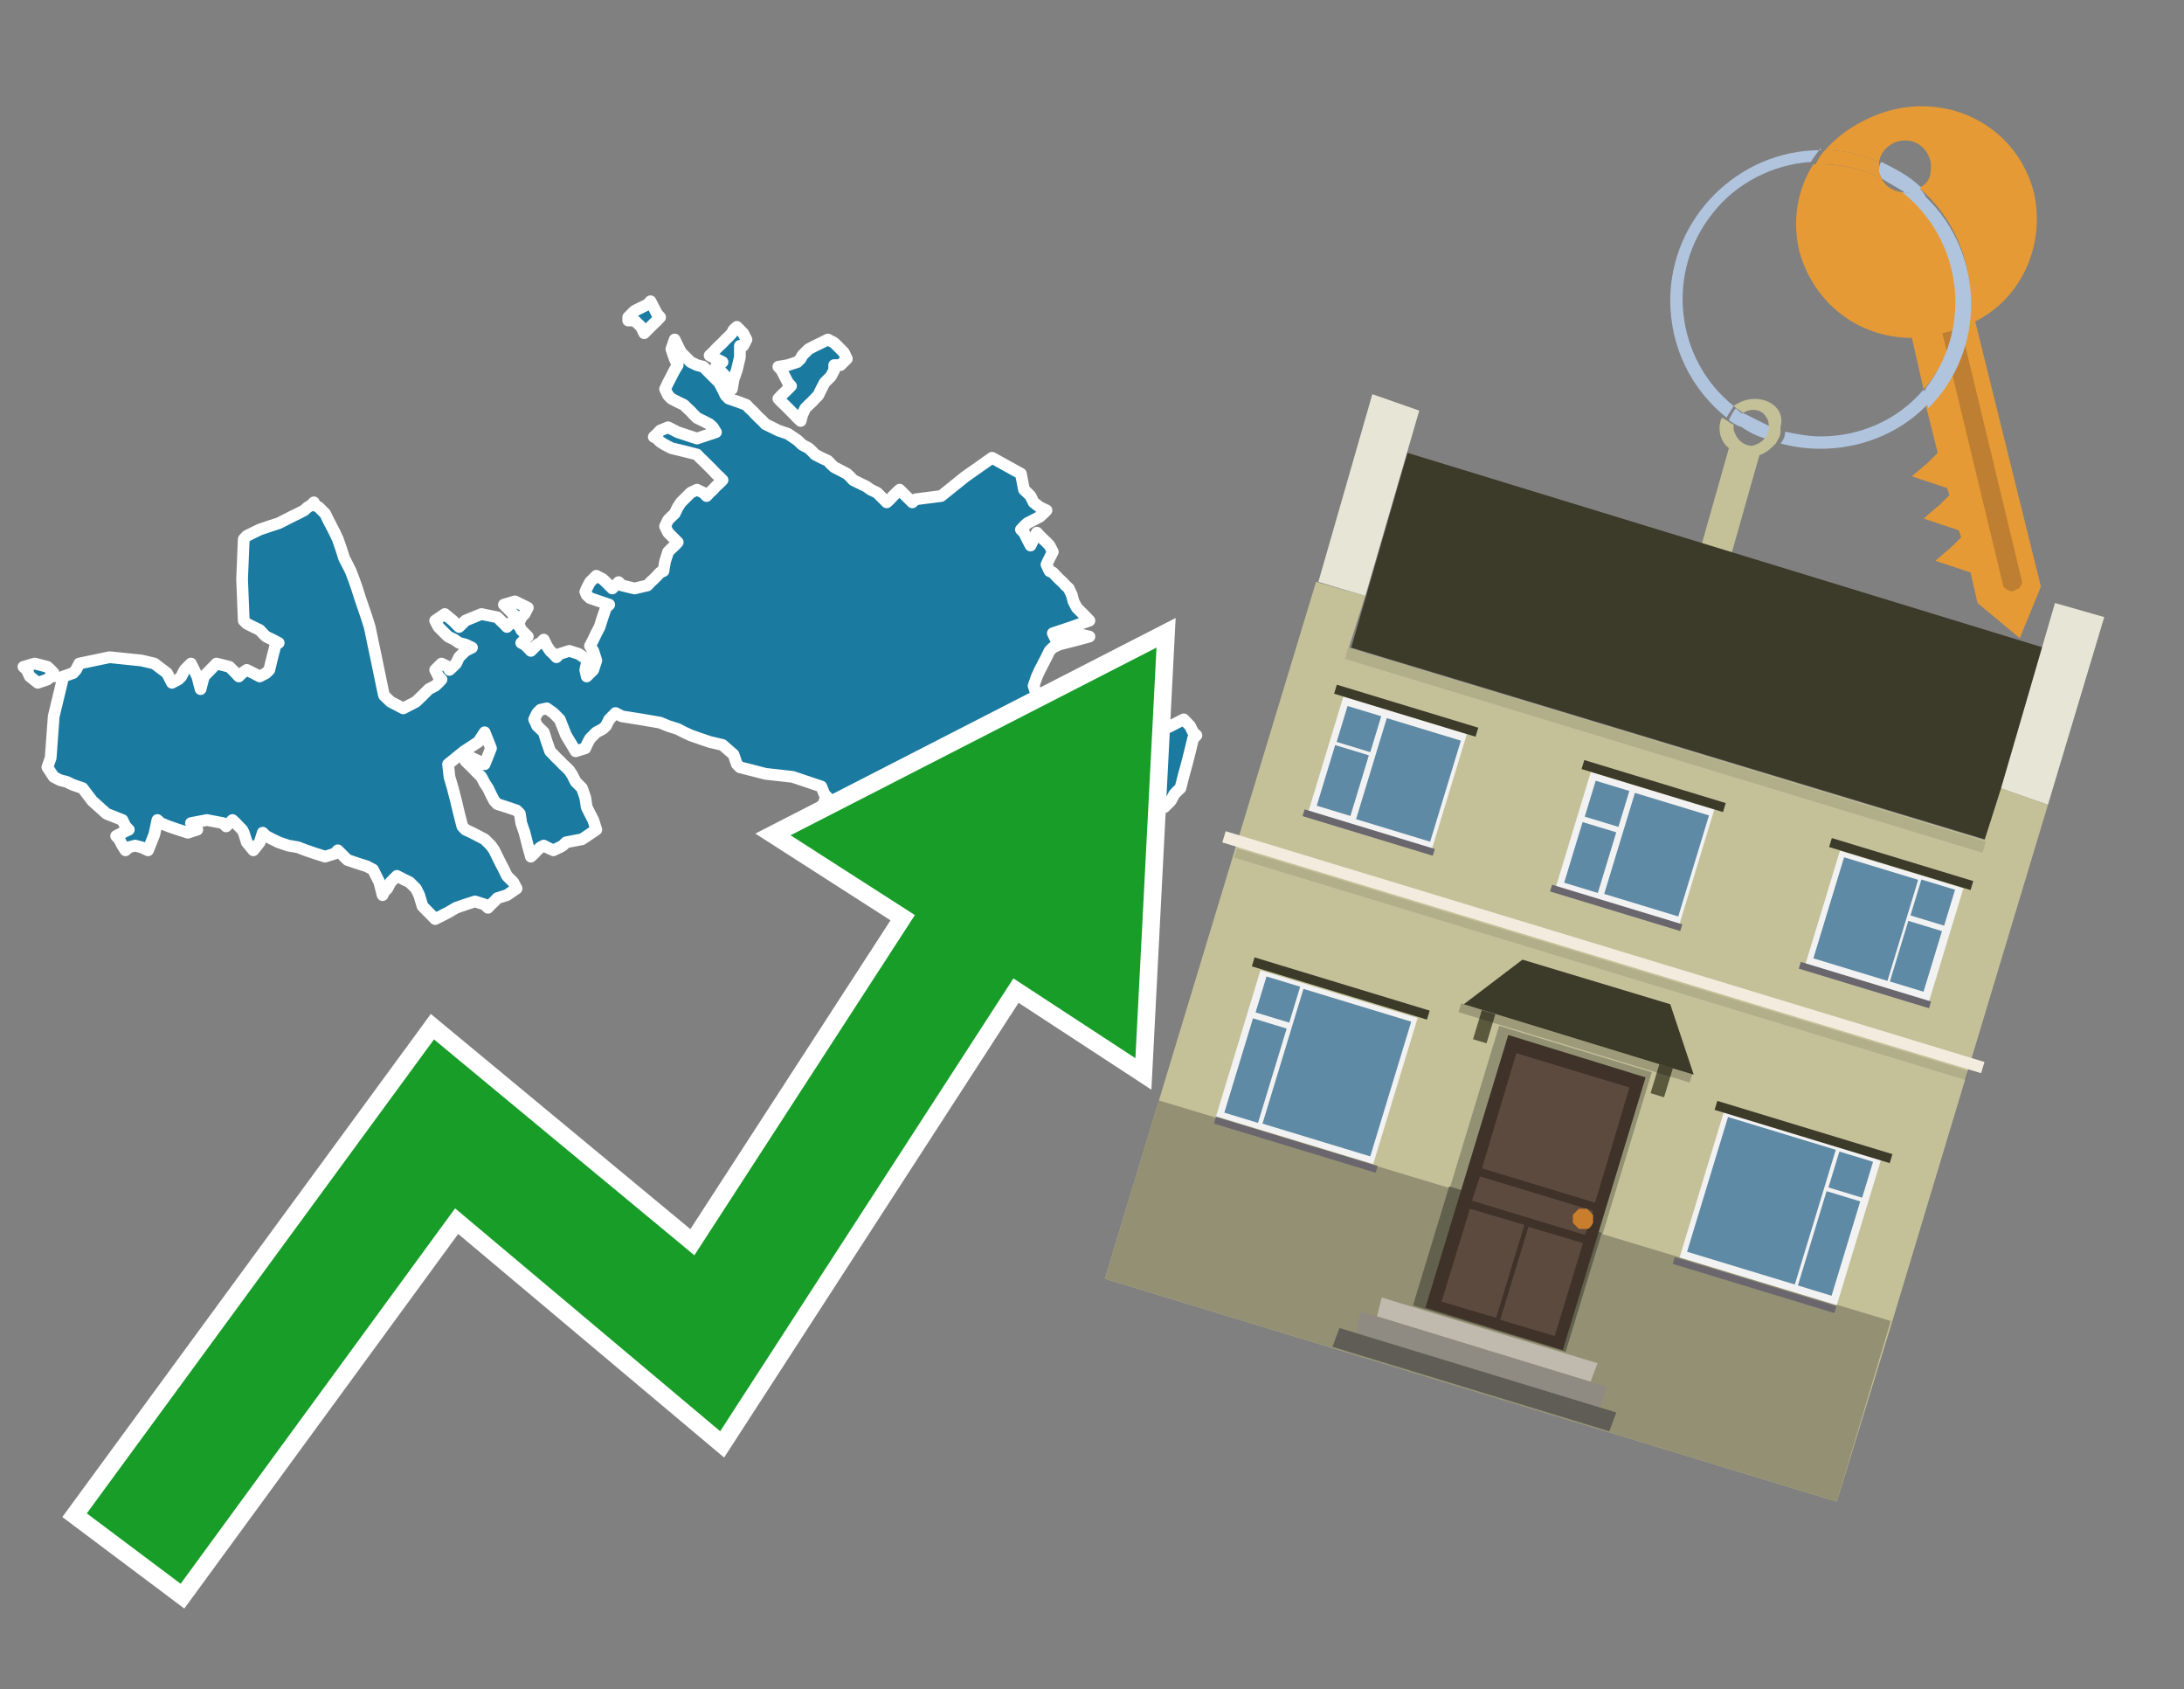 <?xml version="1.0" encoding="utf-8"?>
<!-- Generator: Adobe Illustrator 26.0.3, SVG Export Plug-In . SVG Version: 6.00 Build 0)  -->
<svg version="1.1" id="Text" xmlns="http://www.w3.org/2000/svg" xmlns:xlink="http://www.w3.org/1999/xlink" x="0px" y="0px"
	 width="93.1px" height="72px" viewBox="0 0 93.1 72" style="enable-background:new 0 0 93.1 72;" xml:space="preserve">
<rect x="0" y="0" width="93.1" height="72" fill="#808080" stroke="none"/>
<style type="text/css">
	.st0{fill:#1B7AA0;stroke:#FFFFFF;stroke-width:0.5;stroke-linejoin:round;}
	.st1{fill:none;stroke:#FFFFFF;stroke-width:1.5;stroke-miterlimit:10;}
	.st2{fill:#179D28;}
	.st3{fill:#E69A35;}
	.st4{fill:#B0C4DE;}
	.st5{fill:#C4C199;}
	.st6{fill:#BF7F32;}
	.st7{fill-rule:evenodd;clip-rule:evenodd;fill:#3C3A29;}
	.st8{fill-rule:evenodd;clip-rule:evenodd;fill:#E7E6D6;}
	.st9{fill-rule:evenodd;clip-rule:evenodd;fill:#C4C199;}
	.st10{fill-rule:evenodd;clip-rule:evenodd;fill:#939074;}
	.st11{opacity:0.1;fill-rule:evenodd;clip-rule:evenodd;}
	.st12{fill-rule:evenodd;clip-rule:evenodd;fill:#F3ECDE;}
	.st13{fill:#3C3A29;}
	.st14{fill-rule:evenodd;clip-rule:evenodd;fill:#939173;}
	.st15{fill-rule:evenodd;clip-rule:evenodd;fill:#62614D;}
	.st16{fill:#3E3229;}
	.st17{fill:#5D4A3E;}
	.st18{fill:#C87E2C;}
	.st19{fill-rule:evenodd;clip-rule:evenodd;fill:#C0B9AD;}
	.st20{fill-rule:evenodd;clip-rule:evenodd;fill:#908B82;}
	.st21{fill-rule:evenodd;clip-rule:evenodd;fill:#605D57;}
	.st22{fill:#5A583D;}
	.st23{opacity:0.2;}
	.st24{fill-rule:evenodd;clip-rule:evenodd;fill:#F2F2F2;}
	.st25{fill-rule:evenodd;clip-rule:evenodd;fill:#5F8AA5;}
	.st26{fill-rule:evenodd;clip-rule:evenodd;fill:#69666D;}
</style>
<path class="st0" d="M44.2,36.79L44.61,36.92L44.47,37.06L44.33,37.19L44.06,37.33L43.79,37.06L43.79,36.79ZM40.86,36.38L41.0,36.51L41.14,36.79L41.0,37.06L40.86,37.19L40.59,37.33L40.32,37.06L40.46,36.79L40.59,36.65L40.46,36.51L40.32,36.38L40.59,36.24L40.86,36.24ZM49.1,29.51L48.69,29.64L48.35,29.37L48.21,29.1L48.07,28.96L47.94,28.83L47.8,28.69L48.21,28.55L48.62,28.42L48.82,28.28L49.1,28.55L49.23,28.83L49.37,29.1L49.23,29.37L49.1,29.37ZM2.16,28.83L2.02,28.96L1.61,29.1L1.27,28.83L1.14,28.55L1.0,28.42L1.48,28.28L2.02,28.42L2.16,28.55L2.29,28.69L2.29,28.83ZM22.02,26.31L21.88,26.17L21.75,26.04L21.61,25.9L21.48,25.77L21.95,25.63L22.5,25.9L22.36,26.17L22.22,26.31L22.16,26.45L22.02,26.45ZM22.02,26.58L22.16,26.72L22.22,26.85L22.36,26.99L22.5,27.13L22.36,27.26L22.22,27.4L22.36,27.47L22.5,27.6L22.63,27.74L22.77,27.6L22.9,27.47L23.04,27.4L23.18,27.26L23.31,27.53L23.45,27.74L23.59,27.87L23.72,28.01L23.86,27.87L24.27,27.74L24.67,27.87L24.88,28.01L25.15,28.15L25.01,28.28L24.95,28.55L25.01,28.83L25.15,28.69L25.29,28.55L25.42,28.15L25.29,27.74L25.15,27.53L25.29,27.26L25.42,26.99L25.56,26.72L25.69,26.31L25.83,25.9L25.97,25.77L25.56,25.63L25.15,25.49L25.01,25.36L24.95,25.22L25.01,25.08L25.15,24.81L25.42,24.54L25.69,24.68L25.83,24.81L25.97,24.95L26.1,25.08L26.24,24.95L26.37,24.81L26.51,24.95L27.05,25.08L27.6,24.95L27.73,24.81L27.87,24.68L28.01,24.54L28.14,24.4L28.28,24.34L28.35,23.93L28.48,23.52L28.62,23.38L28.76,23.25L28.89,23.11L28.76,22.98L28.62,22.84L28.48,22.7L28.35,22.43L28.48,22.16L28.62,22.02L28.76,21.89L28.89,21.62L29.03,21.41L29.16,21.28L29.3,21.14L29.44,21.0L29.71,20.87L29.98,21.0L30.12,21.14L30.25,21.0L30.39,20.87L30.52,20.73L30.66,20.6L30.8,20.46L30.66,20.32L30.52,20.19L30.39,20.05L30.25,19.91L30.12,19.78L29.98,19.64L29.84,19.51L29.71,19.37L29.16,19.23L28.62,19.1L28.35,18.96L28.14,18.83L28.01,18.69L27.87,18.62L28.01,18.49L28.14,18.35L28.48,18.21L28.89,18.42L29.71,18.69L30.52,18.42L30.39,18.21L30.25,18.08L29.98,17.94L29.71,17.81L29.57,17.67L29.44,17.53L29.3,17.4L29.16,17.26L28.89,17.13L28.62,16.99L28.48,16.85L28.35,16.58L28.48,16.31L28.62,16.04L28.76,15.77L28.89,15.56L28.76,15.29L28.62,14.88L28.76,14.47L28.89,14.74L29.03,15.02L29.16,15.15L29.3,15.29L29.44,15.43L29.71,15.56L29.98,15.63L30.12,15.77L30.25,15.9L30.39,16.04L30.52,16.17L30.66,16.31L30.8,16.58L30.93,16.85L31.07,16.99L31.48,17.13L31.82,17.26L31.95,17.4L32.09,17.53L32.22,17.67L32.36,17.81L32.5,17.94L32.63,18.08L32.9,18.21L33.18,18.35L33.59,18.49L33.99,18.76L34.2,18.96L34.47,19.1L34.61,19.23L34.74,19.37L35.01,19.51L35.29,19.64L35.42,19.78L35.56,19.91L35.83,20.05L36.1,20.19L36.24,20.32L36.37,20.46L36.65,20.6L36.92,20.73L37.12,20.87L37.39,21.0L37.53,21.14L37.67,21.28L37.8,21.41L37.94,21.28L38.07,21.14L38.21,21.0L38.35,20.87L38.48,21.0L38.62,21.14L38.76,21.28L38.89,21.41L39.03,21.28L40.12,21.14L41.14,20.32L42.29,19.51L43.52,20.19L43.65,20.87L43.79,21.0L43.93,21.14L44.06,21.41L44.33,21.62L44.61,21.75L44.47,21.89L44.33,22.02L44.06,22.16L43.79,22.3L43.65,22.43L43.52,22.57L43.65,22.7L43.79,22.98L43.93,23.25L44.06,22.98L44.2,22.7L44.33,22.84L44.47,22.98L44.61,23.11L44.74,23.25L44.88,23.52L44.74,23.79L44.61,24.06L44.74,24.34L44.88,24.4L45.01,24.54L45.15,24.68L45.29,24.81L45.42,24.95L45.56,25.08L45.69,25.36L45.76,25.63L45.9,25.9L46.17,26.17L46.44,26.45L45.69,26.72L44.88,26.99L45.01,27.26L45.15,27.13L45.83,26.99L46.44,27.13L45.97,27.26L45.42,27.4L45.15,27.47L44.88,27.6L44.74,27.74L44.61,28.01L44.47,28.28L44.33,28.55L44.2,28.83L44.06,29.23L44.2,29.64L44.33,29.78L44.47,29.91L44.61,30.05L44.88,30.19L45.15,30.25L45.42,30.39L45.69,30.53L45.97,30.66L46.17,30.8L46.44,30.94L46.71,31.07L46.99,31.21L47.26,31.07L47.39,30.94L47.53,30.8L47.67,30.66L47.8,30.39L47.94,30.19L48.07,30.05L48.35,29.91L48.62,30.05L48.69,30.19L48.82,30.39L48.96,30.66L49.1,30.94L49.37,31.21L49.64,31.07L49.91,30.94L50.18,30.8L50.46,30.66L50.73,30.94L50.86,31.21L51.0,31.34L50.86,31.48L50.73,32.02L50.59,32.57L50.46,33.04L50.32,33.59L50.18,33.72L50.05,33.86L49.91,34.13L49.64,34.4L49.37,34.27L49.23,34.13L49.1,34.0L48.96,33.86L48.82,34.0L48.62,34.13L48.35,34.0L47.8,33.86L47.26,33.72L46.71,33.59L46.17,33.38L46.03,33.11L45.9,33.25L45.76,33.32L45.69,33.72L45.56,34.13L45.42,34.27L45.29,34.4L45.15,34.27L45.01,34.13L44.88,34.0L44.61,33.86L44.33,34.13L44.06,34.4L43.79,34.54L43.65,34.68L43.52,35.43L43.65,36.24L43.79,36.51L43.52,36.79L43.24,37.06L43.38,37.33L43.52,37.47L43.24,37.6L42.97,37.74L42.77,37.87L42.5,37.74L42.36,37.6L42.22,37.33L42.36,37.06L42.5,36.92L42.22,36.79L41.95,36.65L41.54,36.51L41.14,36.38L41.0,36.24L40.86,36.11L40.59,36.04L40.32,35.9L40.12,35.77L39.84,35.63L39.71,35.49L39.57,35.36L39.3,35.22L39.03,35.08L38.89,34.95L38.76,34.68L38.48,34.4L38.21,34.27L37.94,34.13L37.67,34.0L37.26,33.86L36.92,33.72L36.65,33.59L36.37,33.72L36.24,33.86L36.1,34.27L35.83,34.68L35.56,34.81L35.29,34.95L35.01,34.54L35.15,34.13L35.29,34.0L35.15,33.86L35.01,33.52L33.79,33.11L32.63,32.98L32.09,32.84L31.54,32.7L31.41,32.57L31.27,32.16L30.8,31.75L30.25,31.62L29.84,31.48L29.44,31.34L29.16,31.21L28.89,31.07L28.48,30.94L28.14,30.8L27.33,30.66L26.51,30.53L26.24,30.39L25.97,30.66L25.83,30.94L25.69,31.07L25.42,31.21L25.15,31.48L25.01,31.75L24.95,31.89L24.54,32.02L24.13,31.34L23.86,30.66L23.59,30.39L23.31,30.19L23.04,30.25L22.9,30.39L22.77,30.66L22.9,30.94L23.04,31.07L23.18,31.21L23.31,31.62L23.45,32.02L23.59,32.16L23.72,32.3L23.86,32.43L23.99,32.57L24.13,32.7L24.27,32.84L24.4,33.04L24.54,33.32L24.67,33.45L24.81,33.59L24.95,34.0L25.01,34.4L25.15,34.68L25.29,34.95L25.42,35.36L24.81,35.77L24.13,35.9L23.99,36.04L23.86,36.11L23.59,36.24L23.31,36.11L23.18,36.04L23.04,36.11L22.9,36.24L22.77,36.38L22.63,36.51L22.5,36.04L22.36,35.49L22.22,35.08L22.16,34.68L22.02,34.54L21.61,34.4L21.2,34.27L21.07,34.13L20.93,33.86L20.8,33.59L20.66,33.38L20.52,33.11L20.39,32.98L20.25,32.84L20.12,32.7L19.98,32.57L19.84,32.43L20.12,32.3L20.39,32.43L20.66,32.57L20.93,31.89L20.66,31.21L20.39,31.62L19.78,32.02L19.1,32.57L19.16,33.11L19.3,33.59L19.44,34.13L19.57,34.68L19.71,35.22L19.84,35.36L20.12,35.49L20.39,35.63L20.66,35.77L20.93,36.04L21.07,36.24L21.2,36.51L21.34,36.79L21.48,37.06L21.61,37.33L21.75,37.47L21.88,37.6L22.02,37.87L21.61,38.15L21.2,38.28L21.07,38.42L20.93,38.55L20.8,38.69L20.66,38.55L20.25,38.42L19.84,38.55L19.44,38.69L19.1,38.89L18.55,39.17L18.01,38.62L17.87,38.15L17.73,37.87L17.46,37.6L17.19,37.47L16.92,37.33L16.65,37.6L16.51,37.87L16.37,38.01L16.31,38.15L16.17,37.6L15.9,37.06L15.63,36.92L15.22,36.79L14.81,36.65L14.67,36.51L14.54,36.38L14.4,36.24L14.27,36.38L13.86,36.51L13.45,36.38L13.04,36.24L12.7,36.11L12.29,36.04L11.88,35.9L11.61,35.77L11.34,35.63L11.2,35.49L11.07,35.9L10.8,36.24L10.52,35.9L10.39,35.49L10.32,35.36L10.18,35.22L10.05,35.08L9.91,34.95L9.78,35.08L9.64,35.22L9.5,35.08L8.82,34.95L8.14,35.08L8.28,35.22L8.41,35.36L8.01,35.49L7.6,35.36L7.19,35.22L6.85,35.08L6.71,34.95L6.58,35.56L6.31,36.24L6.03,36.11L5.76,36.04L5.49,36.11L5.35,36.24L5.22,36.04L5.08,35.77L4.95,35.63L5.22,35.49L5.49,35.36L5.35,35.22L5.22,34.95L4.54,34.68L3.93,34.13L3.52,33.59L3.11,33.45L2.84,33.32L2.56,33.25L2.29,33.11L2.02,32.7L2.16,32.3L2.29,30.53L2.7,28.83L3.11,28.69L3.24,28.55L3.38,28.28L4.67,28.01L6.03,28.15L6.58,28.28L7.12,28.69L7.33,29.1L7.6,28.96L7.73,28.83L7.87,28.55L8.14,28.28L8.41,28.83L8.55,29.37L8.69,28.83L9.23,28.28L9.78,28.42L9.91,28.55L10.05,28.69L10.18,28.83L10.32,28.69L10.52,28.55L10.8,28.69L11.07,28.83L11.34,28.69L11.48,28.55L11.61,28.01L11.75,27.47L11.88,27.4L11.61,27.26L11.34,27.13L11.2,26.99L11.07,26.85L10.8,26.72L10.52,26.58L10.39,26.45L10.32,24.68L10.39,22.98L10.52,22.84L10.8,22.7L11.07,22.57L11.48,22.43L11.88,22.3L12.16,22.16L12.43,22.02L12.7,21.89L12.97,21.75L13.11,21.62L13.24,21.55L13.38,21.41L13.45,21.55L13.59,21.62L13.72,21.75L13.86,21.89L13.99,22.16L14.13,22.43L14.27,22.7L14.4,22.98L14.54,23.38L14.67,23.79L14.81,24.06L14.95,24.34L15.08,24.68L15.22,25.08L15.35,25.49L15.49,25.9L15.63,26.31L15.76,26.72L15.9,27.4L16.03,28.01L16.17,28.69L16.31,29.37L16.37,29.64L16.65,29.91L16.92,30.05L17.19,30.19L17.46,30.05L17.73,29.91L18.01,29.64L18.28,29.37L18.55,29.23L18.69,29.1L18.82,28.96L18.69,28.83L18.55,28.55L18.82,28.28L19.1,28.42L19.16,28.55L19.3,28.42L19.44,28.28L19.57,28.01L19.84,27.74L20.12,27.6L19.84,27.47L19.57,27.4L19.37,27.26L19.1,27.13L18.96,26.99L18.82,26.85L18.69,26.72L18.55,26.45L18.96,26.17L19.3,26.45L19.57,26.72L19.84,26.45L20.52,26.17L21.2,26.31L21.34,26.45L21.48,26.58L21.61,26.72L21.75,26.58L21.88,26.45L22.02,26.45ZM26.78,13.52L26.92,13.38L27.05,13.25L27.33,13.11L27.6,12.98L27.73,12.84L27.87,13.11L28.01,13.38L28.14,13.52L28.01,13.66L27.87,13.79L27.73,13.93L27.6,14.06L27.46,14.2L27.33,13.93L27.05,13.66L26.78,13.66ZM31.54,15.22L31.41,15.77L31.27,16.17L31.2,16.58L31.07,16.31L30.93,16.04L30.8,15.9L30.66,15.77L30.52,15.63L30.66,15.56L30.8,15.43L30.52,15.29L30.25,15.15L30.39,15.02L30.52,14.88L30.66,14.74L30.8,14.61L30.93,14.47L31.07,14.34L31.2,14.2L31.27,14.06L31.41,13.93L31.54,14.06L31.68,14.2L31.82,14.47L31.68,14.74L31.54,14.74ZM35.56,15.77L35.42,16.04L35.29,16.17L35.15,16.31L35.01,16.58L34.88,16.85L34.74,16.99L34.61,17.13L34.47,17.26L34.33,17.4L34.2,17.67L34.13,17.94L33.99,17.81L33.86,17.67L33.72,17.53L33.59,17.4L33.45,17.26L33.31,17.13L33.18,16.99L33.31,16.85L33.45,16.72L33.59,16.58L33.72,16.45L33.59,16.31L33.45,16.04L33.31,15.77L33.18,15.63L33.59,15.56L33.99,15.43L34.13,15.29L34.2,15.15L34.33,15.02L34.47,14.88L34.74,14.74L35.01,14.61L35.29,14.47L35.56,14.61L35.69,14.74L35.83,14.88L35.97,15.02L36.1,15.29L35.83,15.56L35.56,15.56Z"/>
<polygon class="st1" points="49.3,27.6 33.7,35.6 39,39 29.6,53.5 18.5,44.3 3.7,64.5 7.7,67.5 19.4,51.5 30.7,61 43.2,41.7 
	48.4,45.1 "/>
<polygon class="st2" points="49.3,27.6 33.7,35.6 39,39 29.6,53.5 18.5,44.3 3.7,64.5 7.7,67.5 19.4,51.5 30.7,61 43.2,41.7 
	48.4,45.1 "/>
<path class="st3" d="M80.2,7.6c0-0.1-0.1-0.2-0.1-0.3c0-0.1,0-0.3,0-0.4c-0.7-0.3-1.5-0.5-2.3-0.5c-0.2,0.2-0.3,0.4-0.4,0.6
	c0.1,0,0.2,0,0.3,0C78.5,7,79.4,7.2,80.2,7.6z"/>
<path class="st4" d="M77.6,6.4c-3.5,0-6.4,2.9-6.4,6.4c0,2,0.9,3.8,2.4,5c0.1-0.2,0.2-0.3,0.3-0.5c-2.5-2-2.9-5.7-0.9-8.2
	c1-1.3,2.6-2.1,4.2-2.2c0.1-0.2,0.3-0.4,0.4-0.6V6.4z"/>
<path class="st3" d="M84.2,13.7c2-1,3-3.3,2.5-5.5C86,5.5,83.3,4,80.6,4.7c-1.1,0.3-2.1,0.9-2.8,1.7c0.8,0,1.6,0.2,2.3,0.5
	c0.1-0.6,0.7-1,1.3-0.9c0.6,0.1,1,0.7,0.9,1.3c0,0.3-0.2,0.6-0.5,0.7c2.7,2.3,2.9,6.4,0.6,9c-0.1,0.1-0.2,0.2-0.3,0.3l0.5,2
	l-0.4,0.4l-0.7,0.6l0.9,0.3l0.6,0.2l0.1,0.3l-0.4,0.4L82,22.1l0.9,0.3l0.6,0.2l0.1,0.3l-0.4,0.4l-0.7,0.6l0.9,0.3l0.6,0.2l0.3,1.3
	l1.8,1.5L87,25L84.2,13.7z"/>
<path class="st3" d="M81.2,8.2c-0.4,0-0.8-0.2-1-0.6C79.4,7.2,78.5,7,77.6,7c-0.1,0-0.2,0-0.3,0c-0.7,1.1-0.9,2.4-0.6,3.7
	c0.6,2.2,2.5,3.7,4.8,3.7l0.5,2.2c2.1-2.4,1.9-6.1-0.6-8.2C81.3,8.3,81.2,8.3,81.2,8.2z"/>
<path class="st4" d="M74.1,18.1c0.4,0.3,0.8,0.5,1.2,0.6c0.1-0.1,0.2-0.3,0.2-0.5l0,0c-0.4-0.2-0.8-0.4-1.2-0.6
	C74.2,17.8,74.1,17.9,74.1,18.1z"/>
<path class="st4" d="M74.4,17.7c-0.2-0.1-0.3-0.2-0.4-0.3c-0.1,0.1-0.2,0.3-0.3,0.5c0.1,0.1,0.3,0.2,0.5,0.3
	C74.1,17.9,74.2,17.8,74.4,17.7z"/>
<path class="st5" d="M74.8,17c-0.3,0-0.6,0.1-0.9,0.3c0.1,0.1,0.3,0.2,0.4,0.3c0.3-0.2,0.8-0.2,1,0.2c0.1,0.1,0.1,0.3,0.1,0.4l0,0
	c0,0.4-0.3,0.7-0.7,0.8c-0.4,0-0.7-0.3-0.8-0.7c0,0,0,0,0-0.1v-0.1c-0.2-0.1-0.3-0.2-0.5-0.3c-0.2,0.4-0.1,1,0.3,1.3l-1.7,6l1.3,0.3
	l1.7-6c0.3-0.1,0.5-0.3,0.7-0.5c0.1-0.2,0.2-0.3,0.2-0.5c0-0.1,0-0.1,0-0.2C76.1,17.5,75.5,17,74.8,17z"/>
<path class="st6" d="M86,25.1l-0.2,0.1c-0.2,0-0.3-0.1-0.4-0.2l0,0l-2.6-10.8l0.8-0.2l2.6,10.8C86.2,24.9,86.1,25.1,86,25.1L86,25.1
	z"/>
<path class="st4" d="M80.1,7.3c0,0.1,0.1,0.2,0.1,0.3c0.3,0.2,0.7,0.4,1,0.6c0.1,0,0.2,0,0.3,0c0.1,0,0.3-0.1,0.4-0.2
	c-0.5-0.5-1.1-0.8-1.7-1.1C80.1,7,80.1,7.2,80.1,7.3z"/>
<path class="st4" d="M77.6,18.6c-0.5,0-1-0.1-1.5-0.2c0,0.2-0.1,0.4-0.2,0.5c2.2,0.6,4.7,0,6.3-1.7L82,16.6
	C80.9,17.9,79.3,18.6,77.6,18.6z"/>
<path class="st4" d="M81.8,8c-0.1,0.1-0.2,0.1-0.4,0.2c-0.1,0-0.2,0-0.3,0c2.5,2,3,5.6,1.1,8.2c-0.1,0.1-0.1,0.2-0.2,0.3l0.2,0.7
	c2.5-2.5,2.4-6.6-0.1-9C82,8.2,81.9,8.1,81.8,8L81.8,8z"/>
<g>
	<polygon class="st7" points="84.7,35.8 57.6,27.6 60,19.3 87.1,27.6 84.7,35.8 	"/>
	<polygon class="st8" points="87.3,34.3 85.3,33.6 87.6,25.7 89.7,26.3 87.3,34.3 	"/>
	<polygon class="st8" points="58.2,25.4 56.2,24.8 58.5,16.8 60.5,17.5 58.2,25.4 	"/>
	<polygon class="st9" points="80.7,56.2 87.3,34.3 85.3,33.6 84.6,35.8 57.5,27.6 58.2,25.4 56.1,24.8 47.1,54.5 78.3,64 	"/>
	<polygon class="st10" points="78.3,64 80.6,56.3 49.4,46.9 47.1,54.5 78.3,64 	"/>
	
		<rect x="56.8" y="31.7" transform="matrix(0.957 0.291 -0.291 0.957 12.341 -19.265)" class="st11" width="28.4" height="0.5"/>
	
		<rect x="51.5" y="40.4" transform="matrix(-0.957 -0.291 0.291 -0.957 121.979 99.389)" class="st12" width="33.8" height="0.5"/>
	
		<rect x="51.9" y="40.8" transform="matrix(-0.957 -0.291 0.291 -0.957 121.603 100.183)" class="st11" width="32.6" height="0.4"/>
	<g>
		<polygon class="st13" points="64.9,40.9 71.2,42.8 72.2,45.8 62.4,42.8 		"/>
		
			<rect x="61.9" y="44.4" transform="matrix(-0.957 -0.291 0.291 -0.957 113.093 118.165)" class="st14" width="6.8" height="12.5"/>
		
			<rect x="60.9" y="51.5" transform="matrix(-0.957 -0.291 0.291 -0.957 110.035 124.623)" class="st15" width="6.8" height="5.3"/>
		<g transform="matrix( 0.861, 0, 0, 0.861, 2148,666.7) ">
			<g>
				<g id="Symbol_9_0_Layer2_0_MEMBER_8_MEMBER_12_MEMBER_0_FILL_00000089576131411167447340000009604662525010445698_">
					<path class="st16" d="M-2413.3-721l-6.8-2.1l-4.1,13.5l6.8,2.1L-2413.3-721z"/>
				</g>
			</g>
		</g>
		<g transform="matrix( 0.861, 0, 0, 0.861, 2148,666.7) ">
			<g>
				<g id="Symbol_9_0_Layer2_0_MEMBER_8_MEMBER_12_MEMBER_1_MEMBER_1_FILL_00000135675296243518298590000004162584388200013184_">
					<path class="st17" d="M-2419.7-722.2l-1.7,5.7l5.6,1.7l1.7-5.7L-2419.7-722.2z"/>
				</g>
			</g>
		</g>
		<g transform="matrix( 0.861, 0, 0, 0.861, 2148,666.7) ">
			<g>
				<g id="Symbol_9_0_Layer2_0_MEMBER_8_MEMBER_12_MEMBER_2_MEMBER_0_FILL_00000029758671541259873570000011131321775149160612_">
					<path class="st17" d="M-2420.7-709.1l1.4-4.6l-2.7-0.8l-1.4,4.6L-2420.7-709.1z"/>
				</g>
			</g>
		</g>
		<g transform="matrix( 0.861, 0, 0, 0.861, 2148,666.7) ">
			<g>
				<g id="Symbol_9_0_Layer2_0_MEMBER_8_MEMBER_12_MEMBER_2_MEMBER_1_FILL_00000165928779308511961820000016729068654790051731_">
					<path class="st17" d="M-2417.8-708.2l1.4-4.6l-2.7-0.8l-1.4,4.6L-2417.8-708.2z"/>
				</g>
			</g>
		</g>
		<g transform="matrix( 0.861, 0, 0, 0.861, 2148,666.7) ">
			<g>
				<g id="Symbol_9_0_Layer2_0_MEMBER_8_MEMBER_12_MEMBER_2_MEMBER_1_FILL_00000072991452508176076110000012719211671238586511_">
					<path class="st17" d="M-2416.3-713.2l0.4-1.2l-5.6-1.7l-0.4,1.2L-2416.3-713.2z"/>
				</g>
			</g>
		</g>
		<g transform="matrix( 0.861, 0, 0, 0.861, 2148,666.7) ">
			<g>
				<g id="Symbol_9_0_Layer2_0_MEMBER_8_MEMBER_13_FILL_00000063606496691541741610000016439768115639569326_">
					<path class="st18" d="M-2415.9-713.8c0-0.1,0-0.3,0-0.4c-0.1-0.1-0.2-0.2-0.3-0.3c-0.1,0-0.3,0-0.4,0c-0.1,0.1-0.2,0.2-0.3,0.3
						c0,0.2,0,0.3,0,0.4c0.1,0.1,0.2,0.2,0.3,0.3c0.2,0,0.3,0,0.4,0C-2416.1-713.5-2416-713.6-2415.9-713.8z"/>
				</g>
			</g>
		</g>
		<polygon class="st19" points="58.7,56.1 58.9,55.3 68.1,58.1 67.8,58.9 58.7,56.1 		"/>
		<polygon class="st20" points="57.8,56.8 58,55.9 68.5,59.1 68.2,60 57.8,56.8 		"/>
		<polygon class="st21" points="56.8,57.4 57.1,56.6 68.9,60.2 68.6,61 56.8,57.4 		"/>
		
			<rect x="70.6" y="45.4" transform="matrix(-0.957 -0.291 0.291 -0.957 125.288 110.757)" class="st22" width="0.6" height="1.3"/>
		
			<rect x="63" y="43.1" transform="matrix(-0.957 -0.291 0.291 -0.957 111.116 104.045)" class="st22" width="0.6" height="1.3"/>
		
			<rect x="62.1" y="44.3" transform="matrix(-0.957 -0.291 0.291 -0.957 118.568 106.604)" class="st23" width="10.3" height="0.4"/>
	</g>
	<g>
		
			<rect x="52.7" y="42.2" transform="matrix(-0.957 -0.291 0.291 -0.957 96.692 105.332)" class="st24" width="7" height="6.5"/>
		<g>
			<rect x="54" y="43.3" transform="matrix(0.291 -0.957 0.957 0.291 -3.334 86.966)" class="st25" width="6" height="4.8"/>
			
				<rect x="53.7" y="41.9" transform="matrix(0.291 -0.957 0.957 0.291 -2.202 82.346)" class="st25" width="1.6" height="1.5"/>
			
				<rect x="51.4" y="44.8" transform="matrix(0.291 -0.957 0.957 0.291 -5.64 83.574)" class="st25" width="4.2" height="1.5"/>
		</g>
		
			<rect x="53.3" y="42" transform="matrix(-0.957 -0.291 0.291 -0.957 99.615 99.16)" class="st7" width="7.8" height="0.4"/>
		
			<rect x="51.5" y="48.6" transform="matrix(-0.957 -0.291 0.291 -0.957 93.782 111.477)" class="st26" width="7.2" height="0.3"/>
	</g>
	<g>
		
			<rect x="56.4" y="30.4" transform="matrix(-0.957 -0.291 0.291 -0.957 106.172 81.677)" class="st24" width="5.5" height="5.1"/>
		<g>
			
				<rect x="57.7" y="31.6" transform="matrix(0.291 -0.957 0.957 0.291 10.775 80.936)" class="st25" width="4.5" height="3.3"/>
			
				<rect x="57.1" y="30.3" transform="matrix(0.291 -0.957 0.957 0.291 11.365 77.448)" class="st25" width="1.6" height="1.5"/>
			
				<rect x="55.9" y="32.5" transform="matrix(0.291 -0.957 0.957 0.291 8.761 78.378)" class="st25" width="2.7" height="1.5"/>
		</g>
		
			<rect x="56.8" y="30.2" transform="matrix(-0.957 -0.291 0.291 -0.957 108.469 76.828)" class="st7" width="6.3" height="0.4"/>
		
			<rect x="55.5" y="35.4" transform="matrix(-0.957 -0.291 0.291 -0.957 103.889 86.499)" class="st26" width="5.8" height="0.3"/>
	</g>
	<g>
		
			<rect x="67" y="33.6" transform="matrix(-0.957 -0.291 0.291 -0.957 125.935 91.036)" class="st24" width="5.5" height="5.1"/>
		<g>
			
				<rect x="68.3" y="34.8" transform="matrix(0.291 -0.957 0.957 0.291 15.205 93.335)" class="st25" width="4.5" height="3.3"/>
			
				<rect x="67.7" y="33.5" transform="matrix(0.291 -0.957 0.957 0.291 15.795 89.846)" class="st25" width="1.6" height="1.5"/>
			
				<rect x="66.4" y="35.7" transform="matrix(0.291 -0.957 0.957 0.291 13.19 90.777)" class="st25" width="2.7" height="1.5"/>
		</g>
		
			<rect x="67.4" y="33.4" transform="matrix(-0.957 -0.291 0.291 -0.957 128.231 86.187)" class="st7" width="6.3" height="0.4"/>
		
			<rect x="66.1" y="38.6" transform="matrix(-0.957 -0.291 0.291 -0.957 123.651 95.857)" class="st26" width="5.8" height="0.3"/>
	</g>
	<g>
		
			<rect x="77.6" y="36.9" transform="matrix(0.957 0.291 -0.291 0.957 14.908 -21.636)" class="st24" width="5.5" height="5.1"/>
		<g>
			
				<rect x="77.2" y="37.5" transform="matrix(0.291 -0.957 0.957 0.291 18.948 103.812)" class="st25" width="4.5" height="3.3"/>
			
				<rect x="81.6" y="37.7" transform="matrix(0.291 -0.957 0.957 0.291 21.615 106.136)" class="st25" width="1.6" height="1.5"/>
			
				<rect x="80.3" y="39.9" transform="matrix(0.291 -0.957 0.957 0.291 19.01 107.067)" class="st25" width="2.7" height="1.5"/>
		</g>
		
			<rect x="77.9" y="36.6" transform="matrix(0.957 0.291 -0.291 0.957 14.188 -21.977)" class="st7" width="6.3" height="0.4"/>
		
			<rect x="76.6" y="41.8" transform="matrix(0.957 0.291 -0.291 0.957 15.624 -21.297)" class="st26" width="5.8" height="0.3"/>
	</g>
	<g>
		
			<rect x="72.4" y="48.2" transform="matrix(0.957 0.291 -0.291 0.957 18.23 -19.825)" class="st24" width="7" height="6.5"/>
		<g>
			
				<rect x="72.1" y="48.8" transform="matrix(0.291 -0.957 0.957 0.291 4.234 108.148)" class="st25" width="6" height="4.8"/>
			
				<rect x="78.1" y="49.3" transform="matrix(0.291 -0.957 0.957 0.291 8.037 111.005)" class="st25" width="1.6" height="1.5"/>
			
				<rect x="75.9" y="52.2" transform="matrix(0.291 -0.957 0.957 0.291 4.599 112.233)" class="st25" width="4.2" height="1.5"/>
		</g>
		<rect x="73" y="48" transform="matrix(0.957 0.291 -0.291 0.957 17.314 -20.259)" class="st7" width="7.8" height="0.4"/>
		
			<rect x="71.2" y="54.6" transform="matrix(0.957 0.291 -0.291 0.957 19.143 -19.393)" class="st26" width="7.2" height="0.3"/>
	</g>
</g>
</svg>
